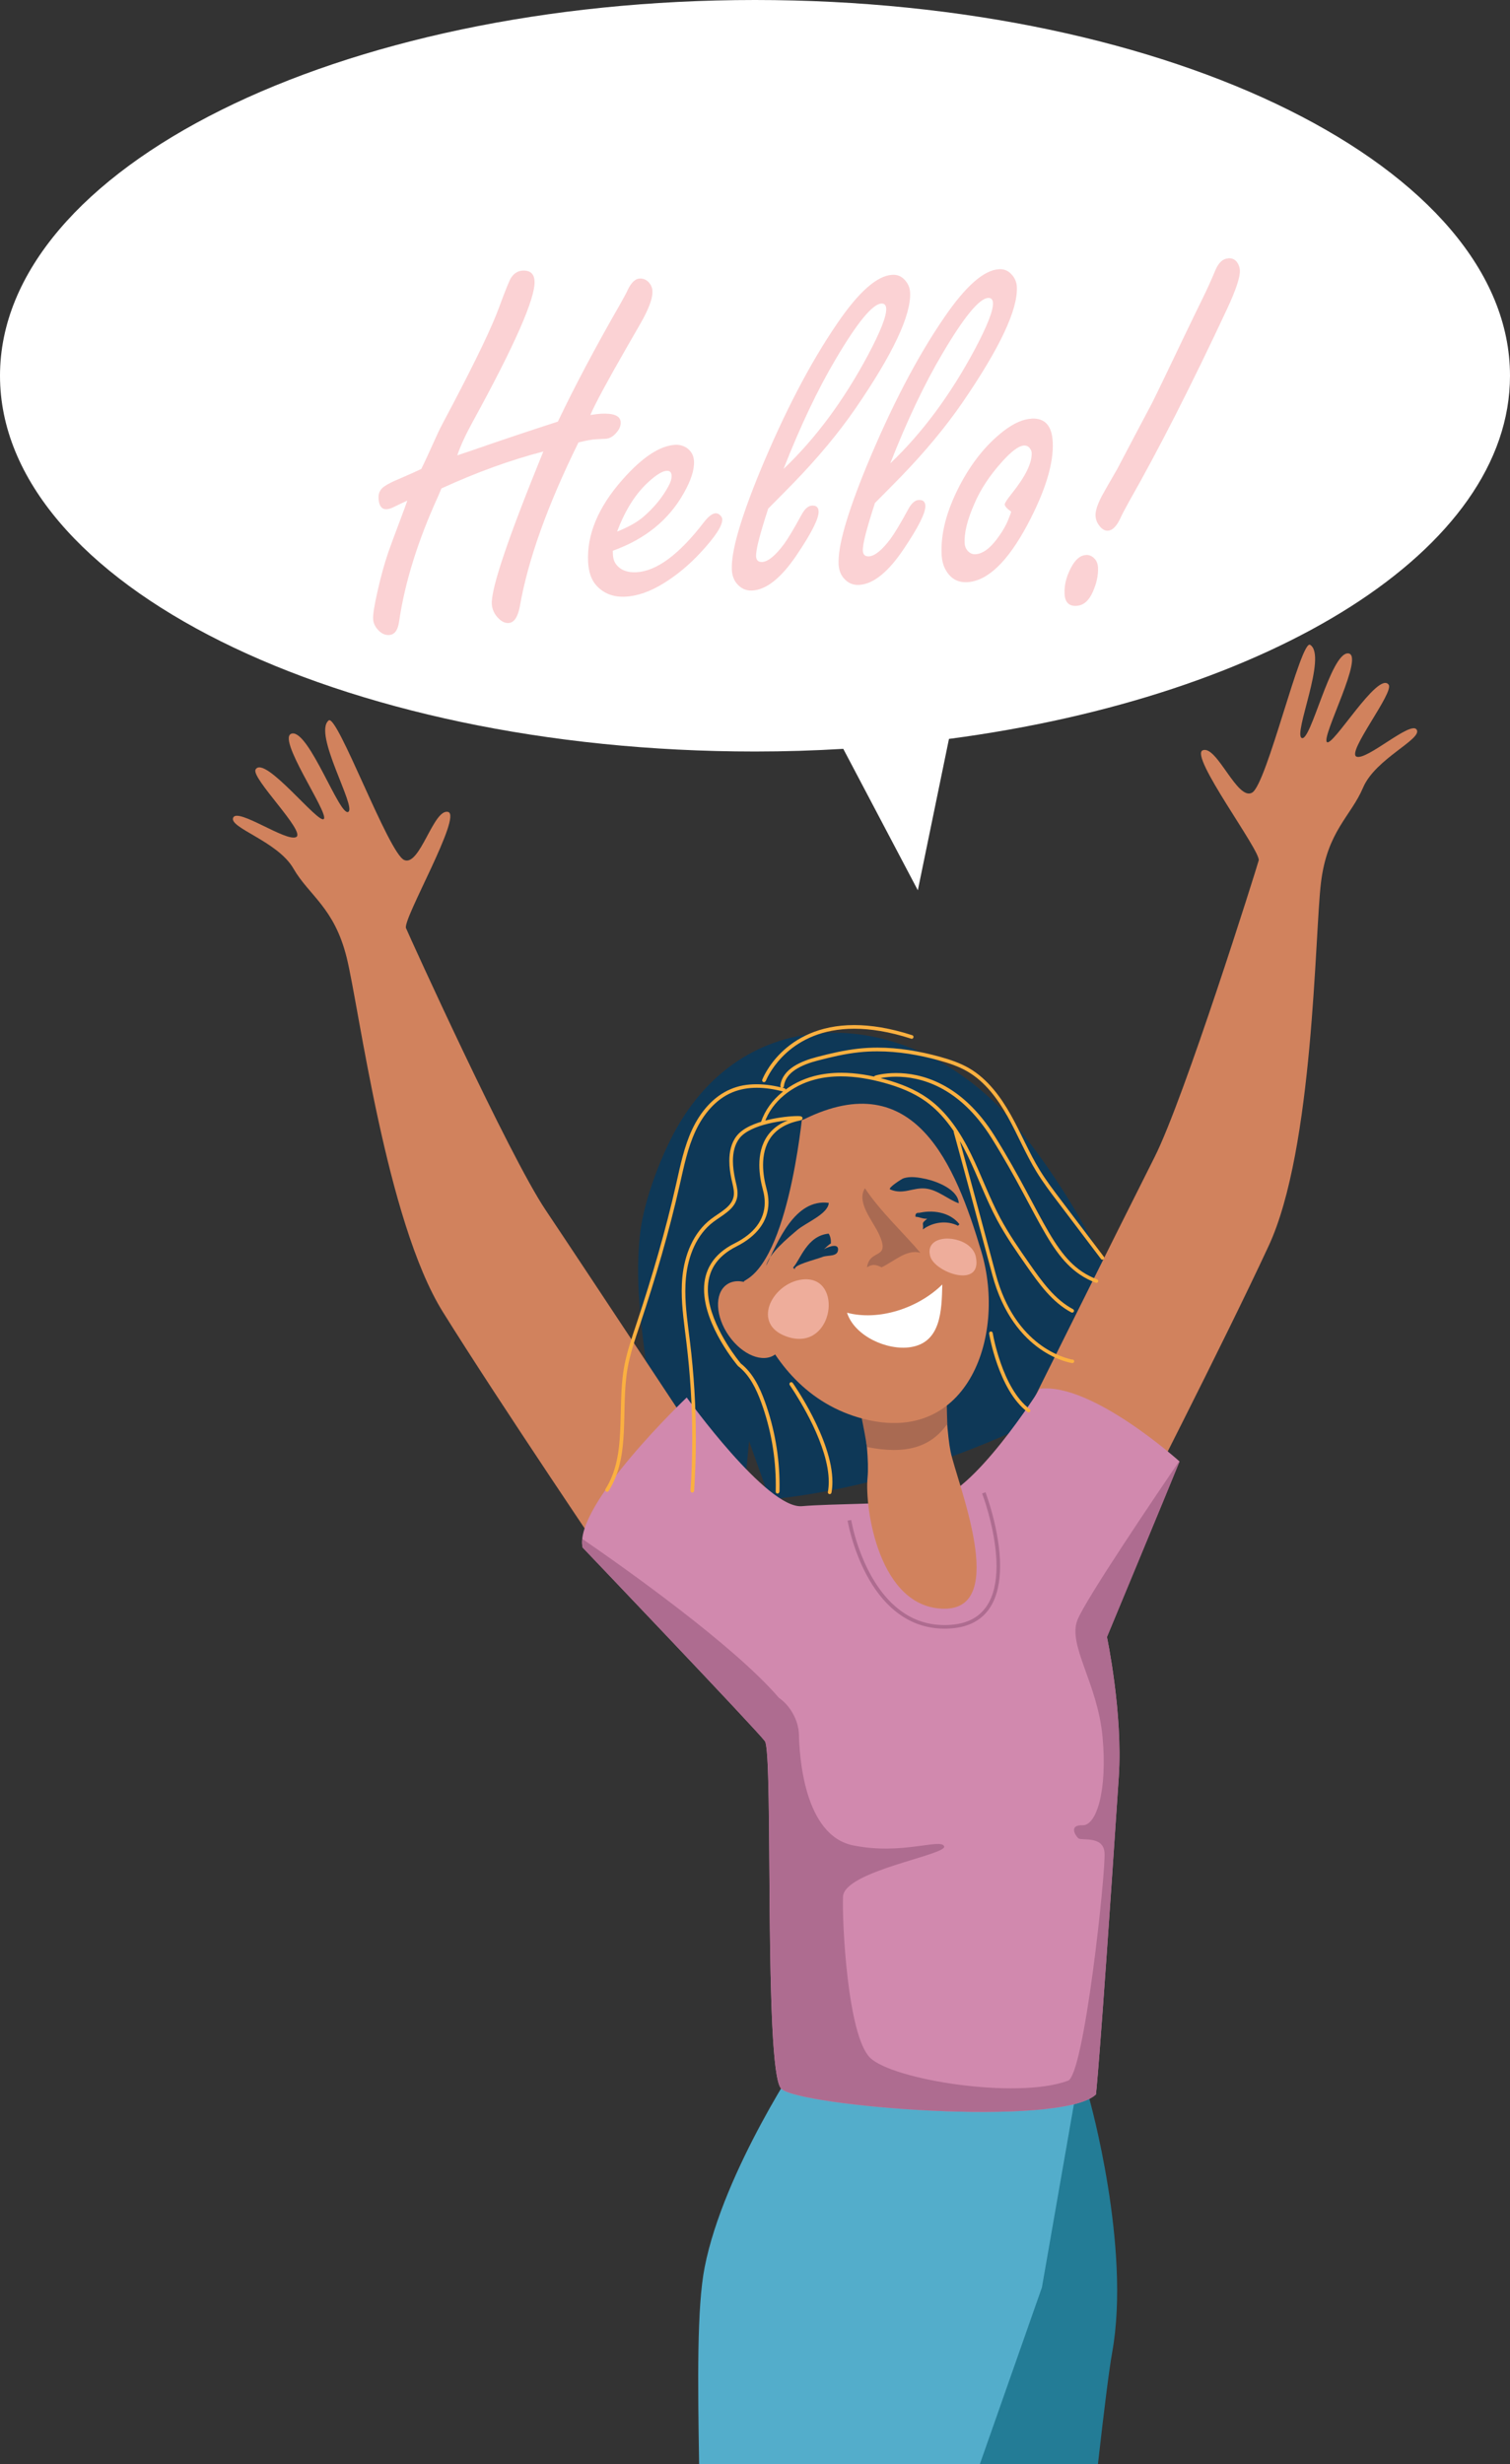 <?xml version="1.0" encoding="UTF-8"?>
<svg id="Layer_2" data-name="Layer 2" xmlns="http://www.w3.org/2000/svg" viewBox="0 0 226.46 369.34">
  <rect x="0" y="0" width="226.46" height="369.34" fill="#333333" stroke="none"/>
  <defs>
    <style>
      .cls-1 {
        fill: #a96a52;
      }

      .cls-1, .cls-2, .cls-3, .cls-4, .cls-5, .cls-6, .cls-7, .cls-8, .cls-9, .cls-10, .cls-11 {
        stroke-width: 0px;
      }

      .cls-2 {
        fill: #ae6c90;
      }

      .cls-3 {
        fill: #eead9b;
      }

      .cls-4 {
        fill: #53adcb;
      }

      .cls-5 {
        fill: #237c96;
      }

      .cls-6 {
        fill: #fff;
      }

      .cls-7 {
        fill: #fbd2d4;
      }

      .cls-8 {
        fill: #d189ae;
      }

      .cls-9 {
        fill: #fbb040;
      }

      .cls-10 {
        fill: #0e3857;
      }

      .cls-11 {
        fill: #d1825d;
      }
    </style>
  </defs>
  <g id="Layer_1-2" data-name="Layer 1">
    <g>
      <path class="cls-6" d="m226.46,56.32C226.46,25.21,175.77,0,113.23,0S0,25.21,0,56.32s50.7,56.32,113.23,56.32c4.48,0,8.89-.14,13.24-.4l11.18,21.2,4.67-22.69c48.43-6.39,84.14-28.33,84.14-54.43h0Z"/>
      <g>
        <path class="cls-7" d="m81.49,67.67c-4.94,1.28-10.04,3.13-15.29,5.54-.17.4-.35.81-.52,1.23-3.01,6.6-4.95,12.81-5.81,18.62-.17,1.37-.68,2.08-1.53,2.12-.63.03-1.21-.25-1.72-.86-.41-.47-.63-.98-.66-1.54-.04-.68.19-2.11.69-4.29.49-2.18,1.03-4.1,1.6-5.76.21-.62.88-2.43,2.01-5.43.28-.72.55-1.48.83-2.27-.5.22-1.19.55-2.06.98-.38.19-.73.29-1.04.31-.75.04-1.16-.51-1.22-1.65-.04-.75.25-1.34.86-1.76.47-.34,1.31-.76,2.52-1.26,1.28-.55,2.29-1.01,3.03-1.36.44-.87,1.27-2.67,2.49-5.38.22-.5.96-1.92,2.22-4.28,3.6-6.85,5.93-11.72,6.97-14.59.96-2.6,1.56-4.08,1.81-4.44.45-.66,1.02-1,1.7-1.04,1.14-.06,1.74.47,1.8,1.58.13,2.55-2.98,9.61-9.33,21.18-1.04,1.9-1.8,3.55-2.26,4.93l1.79-.6c4.87-1.69,9.31-3.17,13.3-4.46,2.52-5.29,5.64-11.17,9.36-17.64.65-1.15,1.02-1.86,1.13-2.14.53-1.07,1.12-1.63,1.77-1.66.56-.03,1.03.18,1.42.62.31.37.48.79.5,1.25.05.87-.36,2.15-1.22,3.82-.2.4-1.11,2-2.74,4.81-2.85,4.97-4.64,8.28-5.35,9.95.7-.11,1.23-.17,1.6-.19,1.92-.1,2.9.32,2.95,1.27.03.58-.24,1.17-.82,1.76-.44.46-.94.71-1.49.73l-1.42.07c-.58.03-1.45.19-2.6.47-4.66,9.44-7.6,17.66-8.81,24.65-.31,1.57-.87,2.38-1.7,2.42-.63.03-1.25-.34-1.85-1.11-.39-.54-.61-1.12-.64-1.75-.12-2.33,2.46-9.96,7.74-22.88Z"/>
        <path class="cls-7" d="m91.9,82.56l.03.66c.03.53.19.99.47,1.36.65.86,1.67,1.26,3.05,1.19,3.03-.16,6.42-2.67,10.15-7.54.66-.84,1.23-1.27,1.72-1.3.27-.01.52.11.75.36.16.19.24.36.25.53.05.95-1.03,2.61-3.24,4.99-1.73,1.87-3.59,3.41-5.59,4.64-2,1.23-3.89,1.88-5.66,1.98-1.82.1-3.28-.46-4.39-1.67-.75-.83-1.16-2.01-1.24-3.51-.21-4.1,1.5-8.22,5.15-12.35,2.96-3.36,5.61-5.11,7.94-5.23.63-.03,1.21.13,1.74.49.66.48,1.01,1.13,1.05,1.95.07,1.29-.44,2.89-1.54,4.82-2.25,4.01-5.79,6.88-10.64,8.62Zm.65-2.88c1.67-.67,2.97-1.4,3.9-2.18,1.63-1.4,2.9-2.95,3.81-4.65.33-.6.49-1.13.46-1.59-.03-.49-.27-.72-.73-.69-.63.03-1.5.55-2.62,1.56-2,1.78-3.61,4.3-4.82,7.55Z"/>
        <path class="cls-7" d="m115.21,76.23c-.63,1.93-1.09,3.49-1.4,4.67-.3,1.18-.44,2.01-.42,2.47.03.61.34.89.92.86.87-.05,1.96-.93,3.25-2.65.61-.83,1.51-2.33,2.68-4.48.47-.85.98-1.29,1.54-1.32.63-.03.96.25.99.86.05,1.04-1.04,3.22-3.27,6.52-2.32,3.45-4.55,5.24-6.69,5.35-.92.05-1.69-.3-2.32-1.05-.44-.54-.68-1.2-.73-2-.07-1.36.24-3.26.94-5.7.7-2.44,1.77-5.43,3.22-8.96,3.71-8.97,7.59-16.41,11.64-22.32,3.23-4.74,5.98-7.17,8.27-7.29.73-.04,1.34.21,1.83.74.51.53.79,1.16.83,1.89.18,3.4-2.56,9.21-8.21,17.43-2.53,3.66-5.6,7.35-9.2,11.06-.95.98-2.24,2.28-3.88,3.93Zm2.28-5.92c4.82-4.58,9.04-10.27,12.68-17.08,1.88-3.53,2.79-5.85,2.74-6.97-.03-.53-.27-.79-.73-.76-1.33.07-3.62,2.85-6.86,8.35-2.68,4.52-5.29,10.01-7.82,16.46Z"/>
        <path class="cls-7" d="m131.22,75.39c-.63,1.93-1.09,3.49-1.4,4.67-.3,1.18-.44,2.01-.42,2.47.03.61.34.89.92.86.87-.05,1.96-.93,3.25-2.65.61-.83,1.51-2.33,2.68-4.48.47-.85.98-1.29,1.54-1.32.63-.03.96.25.99.86.05,1.04-1.04,3.22-3.27,6.52-2.32,3.45-4.55,5.24-6.69,5.35-.92.05-1.69-.3-2.32-1.05-.44-.54-.68-1.2-.73-2-.07-1.36.24-3.26.94-5.7.7-2.44,1.77-5.43,3.22-8.96,3.71-8.97,7.59-16.41,11.64-22.32,3.23-4.74,5.98-7.17,8.27-7.29.73-.04,1.34.21,1.83.74.51.53.79,1.16.83,1.89.18,3.4-2.56,9.21-8.21,17.43-2.53,3.66-5.6,7.35-9.2,11.06-.95.98-2.24,2.28-3.88,3.93Zm2.28-5.92c4.82-4.58,9.04-10.28,12.68-17.08,1.88-3.53,2.79-5.85,2.74-6.97-.03-.53-.27-.79-.73-.76-1.33.07-3.62,2.85-6.86,8.35-2.68,4.52-5.29,10.01-7.82,16.46Z"/>
        <path class="cls-7" d="m154.71,62.74c1.99-.1,3.05,1.06,3.17,3.48.17,3.23-1.11,7.39-3.83,12.5-2.97,5.53-5.97,8.38-9,8.54-1.41.07-2.47-.53-3.2-1.8-.37-.64-.59-1.42-.63-2.34-.16-3.1.73-6.53,2.67-10.28,1.81-3.48,4.02-6.22,6.61-8.23,1.52-1.17,2.92-1.79,4.21-1.86Zm-3.06,13.95c-.63-.45-.96-.81-.97-1.08-.01-.19.35-.75,1.08-1.66,2.05-2.56,3.04-4.6,2.96-6.1-.01-.19-.08-.38-.21-.57-.21-.35-.53-.52-.94-.5-.78.04-1.88.85-3.3,2.44-1.84,2.04-3.21,4.12-4.12,6.24-1.07,2.41-1.56,4.4-1.48,5.95.02.41.15.77.39,1.07.34.42.75.62,1.23.59,1.16-.06,2.37-1,3.61-2.82.54-.76.98-1.53,1.3-2.33.32-.8.47-1.21.45-1.23Z"/>
      </g>
      <path class="cls-7" d="m162.86,83.18c.53-.03,1,.19,1.38.66.26.3.4.7.43,1.18.06,1.14-.19,2.36-.76,3.65-.59,1.37-1.41,2.08-2.48,2.14-1.12.06-1.71-.54-1.77-1.8-.07-1.26.25-2.57.96-3.92.64-1.22,1.39-1.86,2.24-1.9Zm21.39-44.47c.53-.03.96.17,1.27.59.26.35.4.76.43,1.22.05.99-.58,2.9-1.89,5.72-5.38,11.5-10.28,21.12-14.69,28.86-.71,1.28-1.15,2.13-1.33,2.55-.57,1.22-1.19,1.85-1.87,1.89-.49.03-.92-.23-1.32-.77-.34-.45-.52-.93-.55-1.47-.04-.68.27-1.64.91-2.89.18-.35.96-1.72,2.34-4.1,1.75-3.33,3.48-6.62,5.21-9.87.57-1.12,2.28-4.67,5.13-10.63,1.01-2.1,1.81-3.74,2.4-4.94.7-1.42,1.37-2.89,2-4.41.48-1.12,1.13-1.7,1.95-1.74Z"/>
      <path class="cls-5" d="m164.67,369.34h-27.38l17.89-60.37,8.19,5.6s6.28,22.21,3.43,38c-.46,2.56-1.21,8.55-2.14,16.77h0Z"/>
      <path class="cls-4" d="m146.96,369.34h-42.11c-.2-12.37-.35-23.52.83-29.52,2.86-14.58,14.85-32.2,14.85-32.2l42.84-5.47-7.11,40.7-9.31,26.49h0Z"/>
      <path class="cls-10" d="m152.09,168.39c-13.87-16.54-38.28-19.6-50.08-.22-2.65,4.36-5.43,11.6-6.01,16.68-1.56,13.73,3.58,26.35,1.61,39.95,4.01.41,8.65.57,13.87.26l.86-9.06,3.12,8.74c14.91-1.52,33.98-6.92,56.19-20.7-4.9-14.39-12.15-26.83-19.55-35.65h0Z"/>
      <path class="cls-11" d="m110.67,224.88s-23.33-35.3-28.85-43.53c-5.52-8.22-20.39-40.95-20.93-42.24-.54-1.29,8.5-16.91,6.3-17.42-2.19-.51-4.21,8.23-6.57,7.21-2.36-1.02-10.05-21.97-11.33-20.92-2.38,1.97,4.22,13,2.94,13.71-1.29.71-5.84-12.15-8.41-11.75-2.57.4,5.44,11.77,4.76,12.79-.68,1.02-8.94-9.69-10.25-7.39-.71,1.25,7.58,9.35,6.09,10.12-1.49.78-8.77-4.43-9.45-2.91-.68,1.52,6.68,3.54,9.03,7.62,2.35,4.08,6.13,5.82,8,13.38,1.87,7.57,5.92,39.44,14.4,53.06,8.48,13.62,25.84,39.24,25.84,39.24l18.41-10.99h0Z"/>
      <path class="cls-11" d="m149.81,220.2s18.86-37.9,23.33-46.74c4.48-8.84,15.26-43.14,15.63-44.49.38-1.35-10.49-15.74-8.38-16.52,2.11-.78,5.18,7.65,7.4,6.35,2.22-1.3,7.3-23.04,8.7-22.15,2.61,1.66-2.61,13.42-1.25,13.97,1.36.55,4.32-12.77,6.92-12.69,2.6.08-3.96,12.35-3.17,13.28.8.92,7.69-10.72,9.27-8.59.86,1.16-6.38,10.21-4.81,10.79,1.57.59,8.17-5.47,9.02-4.04.86,1.43-6.2,4.34-8.04,8.67-1.84,4.33-5.38,6.52-6.32,14.26-.94,7.74-1.08,39.88-7.84,54.43-6.76,14.56-20.88,42.12-20.88,42.12l-19.61-8.65h0Z"/>
      <path class="cls-8" d="m166,245.36s9.38-22.57,10.89-26.32c0,0-13.11-11.82-20.93-10.89,0,0-10.14,16.12-16.11,16.7-5.98.58-15.3.53-19.58.9-5.26.45-17.28-16.29-17.28-16.29,0,0-16.98,16.14-15.62,22.48,0,0,26.03,27.27,27.34,29.03,1.31,1.75-.19,49.23,2.43,52.07,2.43,2.63,41.83,5.9,47.21.89,0,0,.4-2.03,3.43-47.57.64-9.59-1.77-20.99-1.77-20.99h0Z"/>
      <path class="cls-11" d="m128.3,205.06s2.27,11.77,1.81,16.41c-.45,4.64,1.73,19.6,11.51,19.65,9.79.05,1.86-19.02.94-23.56-.92-4.55-1.14-18.63-1.14-18.63l-13.12,6.14h0Z"/>
      <path class="cls-1" d="m142.07,213.4c-.15-3.85-.09-8.71-.09-8.71l-13.12,6.14s.69,2.98,1.16,6.05c5.74,1.16,9.57.09,12.06-3.48h0Z"/>
      <path class="cls-11" d="m120.59,167.76s-7.81,2.56-9.71,10.73c-1.89,8.17,1.62,29.13,17.81,33.95,16.19,4.82,22.35-11.92,18.48-24.87-3.87-12.95-9.96-28-26.58-19.81h0Z"/>
      <path class="cls-10" d="m120.51,165.38s-1.8,22.3-8.52,26.39c-6.72,4.09-3.34,13.94-3.34,13.94,0,0-7.39-22.88-2.29-30.3,5.1-7.42,14.14-10.02,14.14-10.02h0Z"/>
      <path class="cls-11" d="m115.89,195.37c2.02,2.88,2.18,6.31.36,7.64-1.82,1.34-4.93.08-6.94-2.8-2.02-2.88-2.18-6.31-.36-7.64,1.82-1.34,4.93-.09,6.94,2.8h0Z"/>
      <path class="cls-10" d="m114.9,189.72c1.76-3.6,4.28-10.1,9.39-9.43-.07,1.65-3.44,2.97-4.74,4.08-1.37,1.17-4.18,3.47-4.65,5.34h0Z"/>
      <path class="cls-10" d="m143.79,180.35c-1.65-.58-3.13-2.01-4.98-2.21-1.86-.2-3.35.98-5.3.14-.46-.2,1.76-1.59,1.91-1.64,1.04-.4,2.4-.16,3.45.07,1.77.4,4.84,1.62,4.92,3.64h0Z"/>
      <path class="cls-10" d="m118.94,189.99c1.1-1.18,2.08-4.78,5.34-5.09.28.44.35.93.33,1.47-.34.18-.83.7-1.05.88.25-.18,2.16-1.08,2.13.03-.03,1.13-1.54.81-2.3,1.1-1.23.47-4.46,1.21-4.18,1.88"/>
      <path class="cls-10" d="m137.53,181.87c2.27-.63,4.94-.2,6.36,1.62l-.22.23c-1.67-.86-3.79-.55-5.26.55.16-1.01-.37-.81.65-1.6-.72.03-1.08-.25-1.76-.3-.07-.63.29-.53.77-.76"/>
      <path class="cls-6" d="m127.02,196.75c4.74,1.27,10.68-.66,14.3-4.23-.09,3.94-.2,8.67-4.73,9.39-3.53.56-8.44-1.65-9.56-5.16h0Z"/>
      <path class="cls-1" d="m129.71,178.09c2.36,3.54,5.76,6.66,8.32,9.68-2.06-.58-3.92,1.29-5.82,2.18-.81-.39-1.32-.55-2.18,0,.39-2.87,3.59-1.05,1.81-4.93-.96-2.1-3.46-4.81-2.12-6.93h0Z"/>
      <path class="cls-3" d="m121.08,191.75c5.45.25,3.68,11.1-3.23,8.53-5.02-1.86-2.19-7.54,1.96-8.42.46-.1.89-.13,1.27-.12h0Z"/>
      <path class="cls-3" d="m145.3,186.72c-2.16-1.76-6.64-1.45-5.79,1.58.69,2.45,7.85,4.95,6.84.07-.14-.67-.53-1.22-1.06-1.65h0Z"/>
      <path class="cls-9" d="m114.65,168.31c1.1-3.26,4.2-5.63,7.56-6.5,1.28-.34,2.6-.48,3.93-.48,2.15,0,4.34.39,6.43.96,2.22.61,4.39,1.45,6.24,2.77,2.81,2,4.78,5.02,6.32,8.17,1.54,3.15,2.73,6.49,4.41,9.63,1.3,2.42,2.87,4.67,4.43,6.9,1.84,2.63,3.8,5.4,6.7,6.95.13.07.3.02.37-.11.07-.13.02-.3-.11-.37-2.75-1.46-4.67-4.15-6.51-6.78-1.56-2.23-3.11-4.47-4.39-6.85-1.65-3.08-2.84-6.42-4.4-9.61-1.56-3.19-3.57-6.29-6.49-8.37-1.93-1.37-4.16-2.23-6.41-2.85-2.13-.59-4.36-.98-6.58-.98-1.37,0-2.73.15-4.07.5-3.5.92-6.75,3.37-7.94,6.85-.05.14.03.3.17.34.14.05.3-.03.35-.17h0Zm2.94-5.21c-1.33-.36-2.73-.59-4.12-.59s-2.65.21-3.88.73c-2.67,1.12-4.6,3.5-5.8,6.08-1.2,2.58-1.76,5.38-2.38,8.12-1.6,7.06-3.64,14.02-5.93,20.89-.74,2.22-1.52,4.45-1.92,6.79-.52,3.09-.39,6.33-.55,9.44-.15,3.11-.59,6.07-2.2,8.62-.08.13-.04.29.09.38.13.08.3.04.38-.09,1.69-2.68,2.13-5.75,2.28-8.89.15-3.14.03-6.36.54-9.38.39-2.28,1.15-4.49,1.9-6.71,2.3-6.88,4.35-13.86,5.95-20.94.62-2.74,1.18-5.5,2.35-8.01,1.16-2.5,3.02-4.77,5.52-5.81,1.16-.48,2.4-.69,3.68-.69s2.68.22,3.98.57c.15.04.29-.05.33-.19.04-.14-.05-.3-.19-.33h0Zm-.69,60.51c0-.33.01-.67.01-1,0-4.27-.75-8.55-2.21-12.57-.77-2.12-1.81-4.28-3.64-5.71l-.17.21.21-.18s-.07-.09-.21-.26c-.95-1.18-4.74-6.28-4.73-10.86.01-2.5,1.07-4.83,4.37-6.46h0c2.86-1.46,4.72-3.67,4.72-6.56,0-.65-.09-1.33-.29-2.04-.3-1.1-.52-2.34-.52-3.58,0-1.46.31-2.9,1.13-4.08.83-1.17,2.17-2.11,4.34-2.56.09-.02.16-.04.22-.06l.1-.05.07-.07.06-.17c0-.13-.08-.21-.12-.23l-.16-.07c-.13-.03-.29-.03-.52-.03-.89,0-2.68.15-4.49.6-1.81.45-3.64,1.16-4.6,2.39-.82,1.06-1.09,2.39-1.09,3.73,0,.92.13,1.84.31,2.7.16.74.38,1.47.38,2.14,0,.19-.02.38-.06.56-.16.73-.64,1.3-1.27,1.81-.63.52-1.4.97-2.09,1.49-2.68,2.03-3.99,5.4-4.31,8.69-.07.71-.1,1.42-.1,2.12,0,2.57.4,5.14.7,7.67.58,4.78.88,9.6.88,14.43,0,2.6-.09,5.21-.26,7.81,0,.15.1.28.25.29.15.01.28-.1.29-.25.17-2.61.26-5.23.26-7.84,0-4.84-.29-9.69-.88-14.49-.31-2.54-.7-5.08-.7-7.6,0-.69.03-1.38.1-2.07.31-3.19,1.59-6.42,4.1-8.31.65-.49,1.43-.95,2.1-1.5.68-.55,1.26-1.21,1.46-2.12.05-.23.07-.45.07-.68,0-.79-.25-1.54-.39-2.25-.17-.83-.3-1.72-.3-2.59,0-1.27.26-2.47.98-3.4.79-1.04,2.54-1.77,4.3-2.19,1.76-.43,3.53-.58,4.36-.58.16,0,.29,0,.36.01h.04s.01,0,.01,0l.04-.14-.08.12.04.02.04-.14-.08.12.13-.2-.19.14.06.06.13-.2-.19.14.21-.15h-.26l.05.15.21-.15h-.26.26l-.21-.15-.05.15h.26l-.21-.15.16.12-.1-.18-.07.06.16.12-.1-.18h0s-.14.04-.14.04c-2.27.47-3.76,1.48-4.67,2.78-.91,1.3-1.23,2.85-1.23,4.39,0,1.3.23,2.59.54,3.72.18.67.27,1.3.27,1.9,0,2.64-1.66,4.66-4.42,6.07l.12.24-.12-.24c-3.46,1.68-4.69,4.28-4.68,6.94,0,2.78,1.28,5.64,2.54,7.81,1.26,2.17,2.52,3.65,2.53,3.66l.04.04c1.7,1.31,2.71,3.38,3.47,5.46,1.44,3.96,2.18,8.17,2.18,12.38,0,.33,0,.66-.01.98,0,.15.11.28.26.28.15,0,.27-.11.28-.27h0Zm.66-60.8c.13-1.08.8-1.88,1.76-2.51.96-.62,2.18-1.05,3.31-1.34,2.05-.53,4.11-1.02,6.2-1.24.92-.1,1.84-.14,2.77-.14,3.1,0,6.2.52,9.21,1.35,1.49.41,2.96.9,4.27,1.66,2.63,1.52,4.54,4.09,6.05,6.79,1.51,2.7,2.7,5.62,4.35,8.3.98,1.59,2.1,3.07,3.21,4.53,2.14,2.83,4.29,5.66,6.43,8.49.09.12.26.14.38.05.12-.09.14-.26.05-.38-2.14-2.83-4.29-5.66-6.43-8.49-1.11-1.47-2.22-2.93-3.18-4.49-1.62-2.63-2.8-5.54-4.34-8.28-1.54-2.74-3.5-5.39-6.25-7-1.38-.8-2.89-1.3-4.4-1.72-3.04-.84-6.19-1.37-9.35-1.37-.94,0-1.88.05-2.82.15-2.13.23-4.22.72-6.28,1.26-1.16.3-2.43.74-3.47,1.41-1.03.67-1.85,1.61-2,2.9-.02.15.09.29.24.3.15.02.28-.09.3-.24h0Zm43.29,40.96h-.09c-.45-.1-2.58-.56-4.96-2.38-2.38-1.82-5.01-4.97-6.48-10.48-3.16-11.86-5.76-21.34-5.76-21.34-.04-.15-.19-.23-.33-.19-.15.04-.23.19-.19.33,0,0,.16.59.46,1.67.88,3.22,2.93,10.77,5.31,19.67,1.6,5.99,4.58,9.31,7.17,11.13,2.59,1.81,4.78,2.12,4.81,2.12.15.02.29-.08.31-.23.02-.15-.08-.29-.23-.31h0Zm-29.45-42.03h.05c.23-.08,1.32-.36,2.92-.36,3.5,0,9.42,1.32,14.35,9.21,3.78,6.06,5.99,10.81,8.1,14.39,2.1,3.58,4.13,6,7.52,7.28.14.05.3-.02.35-.16.05-.14-.02-.3-.16-.35-3.23-1.22-5.15-3.5-7.24-7.05-2.09-3.54-4.31-8.32-8.1-14.4-5.01-8.05-11.17-9.48-14.81-9.47-1.9,0-3.12.38-3.13.39-.14.05-.22.2-.18.34.05.14.2.22.34.18h0Zm16.94,38.14s.34,2.11,1.23,4.62c.89,2.51,2.3,5.45,4.53,7.13.12.09.29.07.38-.05.09-.12.07-.29-.05-.38-2.07-1.55-3.48-4.41-4.34-6.87-.43-1.23-.74-2.37-.93-3.19-.1-.41-.17-.75-.21-.98-.04-.23-.07-.36-.07-.36-.02-.15-.16-.25-.31-.23-.15.02-.25.16-.22.31h0Zm-29.9,7.72s.09.13.25.37c.56.84,1.96,3.03,3.23,5.68,1.26,2.65,2.38,5.78,2.37,8.46,0,.52-.04,1.03-.13,1.51-.03.15.07.29.22.32.15.03.29-.07.32-.22.1-.52.14-1.06.14-1.61,0-3.23-1.5-6.92-2.98-9.82-1.48-2.9-2.96-5-2.97-5.01-.09-.12-.26-.15-.38-.07-.12.09-.15.26-.07.38h0Zm-3.59-45.57l.03-.08c.17-.42,1.07-2.36,3.12-4.2,2.06-1.83,5.26-3.56,10.12-3.56,2.42,0,5.24.43,8.53,1.49.14.05.3-.03.34-.18.05-.14-.03-.3-.18-.34-3.34-1.08-6.22-1.52-8.7-1.52-5.32,0-8.79,2.04-10.9,4.08-2.11,2.04-2.88,4.08-2.89,4.11-.05.14.02.3.16.35.14.05.3-.02.35-.16h0Z"/>
      <path class="cls-2" d="m127.11,227.9s.67,4.03,2.81,8.07c1.07,2.02,2.51,4.05,4.44,5.58,1.92,1.53,4.33,2.56,7.3,2.56.29,0,.6-.01.9-.03,2.89-.19,4.78-1.39,5.91-3.12,1.13-1.73,1.51-3.95,1.52-6.21,0-5.39-2.19-11.07-2.19-11.09l-.51.19s.13.35.34.96c.61,1.83,1.82,6,1.82,9.94,0,2.2-.38,4.32-1.43,5.91-1.05,1.59-2.74,2.69-5.49,2.88-.29.02-.58.03-.87.03-2.84,0-5.12-.97-6.96-2.44-2.77-2.2-4.54-5.53-5.61-8.31-.54-1.39-.9-2.65-1.12-3.55-.11-.45-.19-.82-.24-1.07-.05-.25-.07-.38-.07-.38l-.54.09h0Z"/>
      <path class="cls-2" d="m176.89,219.05l-.04-.04c-3.65,5.35-14.02,20.69-15.26,23.79-1.5,3.77,3,9.43,3.76,17.5.75,8.07-.9,13.35-3.01,13.28-2.1-.08-1.05,1.58-.6,1.96.45.38,3.68-.45,3.91,2.11.23,2.56-3.08,33.94-5.56,34.24-7.66,2.79-26.22-.15-29.6-3.47-3.38-3.32-4.21-20.29-4.06-24.14.15-3.85,15.62-6.26,15.17-7.54-.45-1.28-6.31,1.36-13.67-.15-7.36-1.51-8.04-13.43-8.11-16.59-.05-2.22-1.4-4.44-3-5.52-6.8-7.93-23.28-19.56-29.49-23.83-.05.46-.04.9.05,1.29,0,0,16.55,17.34,23.92,25.25.85.92,1.58,1.7,2.15,2.33l.2.21c.08.09.16.18.24.26l.21.24.16.18.19.22.09.11c.08.09.14.17.18.22l.07.15.02.06.04.17.02.09c.02.08.03.17.05.27v.07c.03.13.05.28.06.44v.02c.02.15.03.32.05.49v.11c.02.16.03.33.05.52v.1c.03.45.06.94.08,1.49.5,11.8-.22,45.71,1.99,48.1,2.43,2.63,41.83,5.9,47.21.89,0,0,.4-2.03,3.43-47.57.64-9.59-1.77-20.99-1.77-20.99,0,0,9.38-22.57,10.89-26.32h0Z"/>
    </g>
  </g>
</svg>